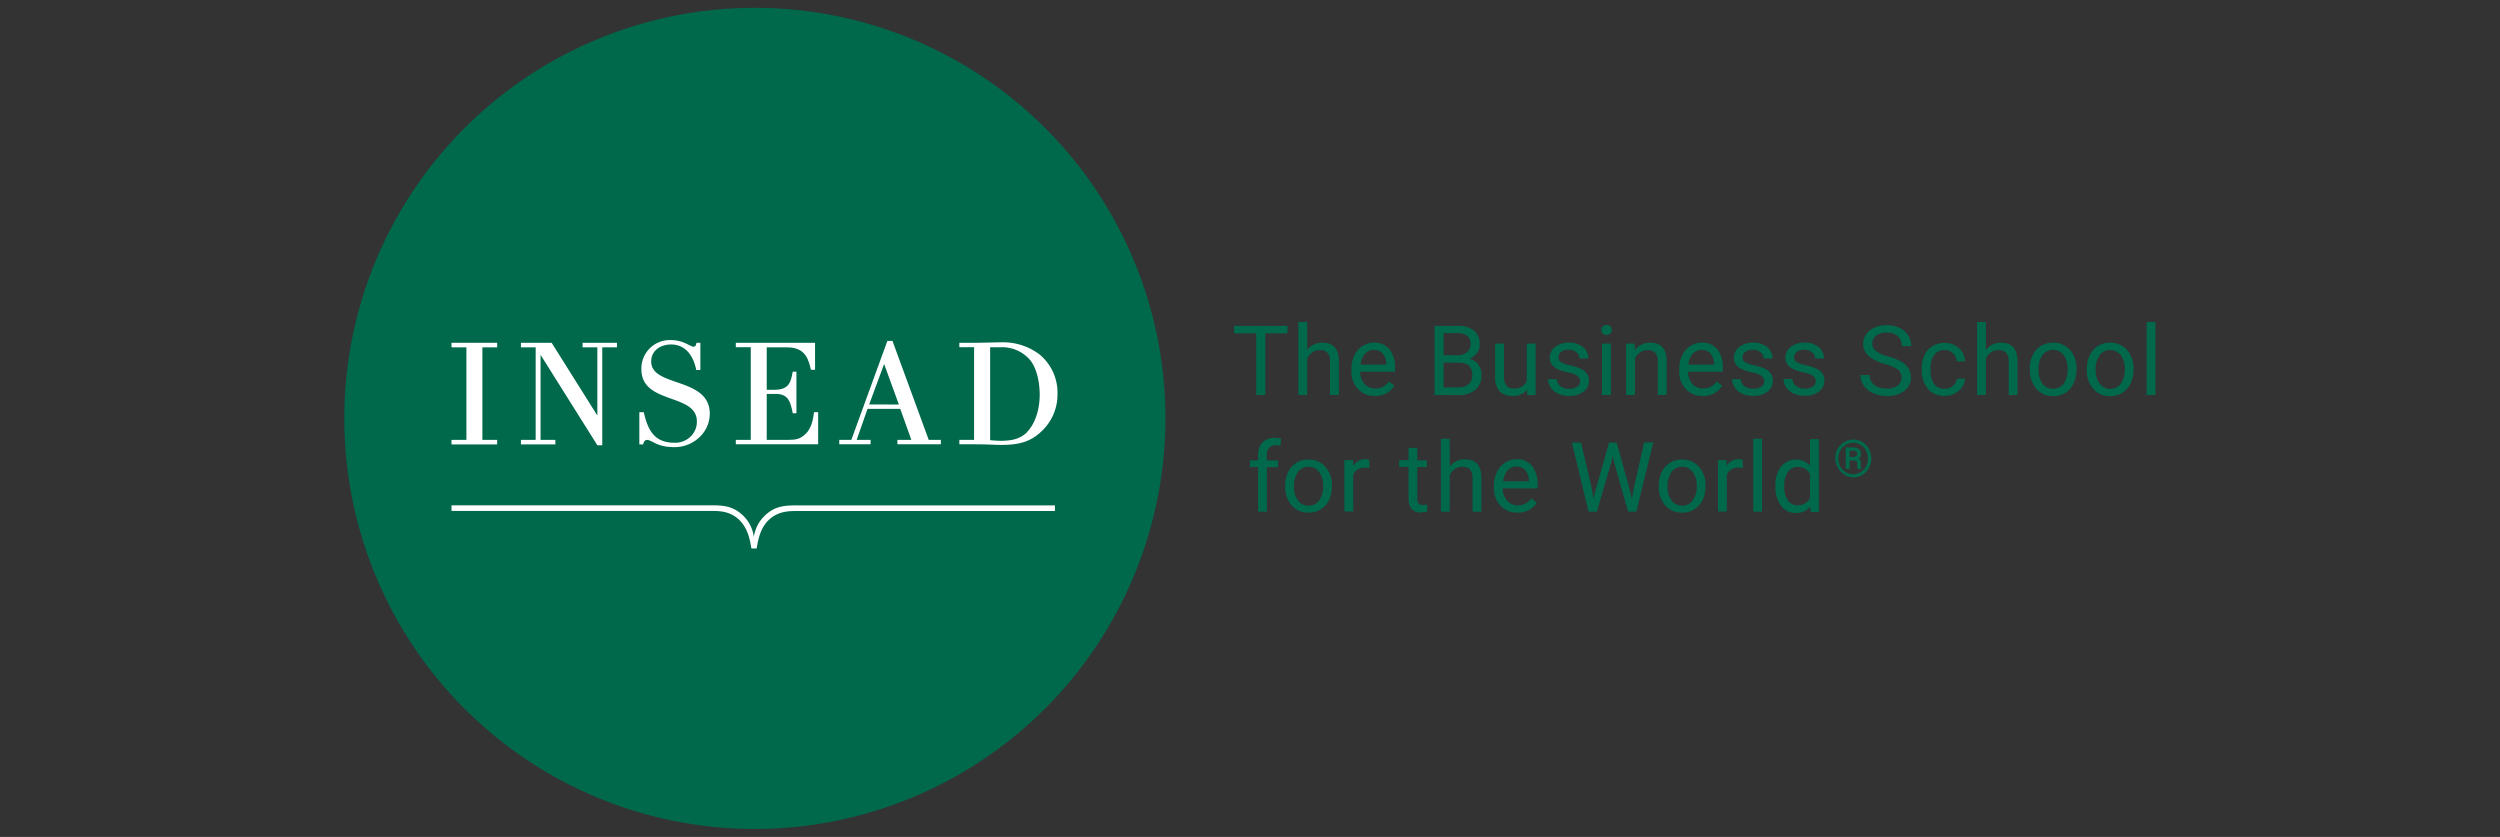 <?xml version="1.0" encoding="UTF-8" standalone="no"?>
<svg id="svg84" viewBox="-86 0 639 213.923" xmlns="http://www.w3.org/2000/svg">
   <rect x="-86" y="0" width="639" height="213.923" fill="#333333" stroke="none"/>
   <g id="Layer_1-2" transform="matrix(1.131 0 0 1.131 2 2)">
      <path id="path8" d="m213.14 73.56h-5v13.94h-2.05v-13.94h-5v-1.68h12.08z" fill="#00684b"/>
      <path id="path10" d="m217.63 77.3a4.21 4.21 0 0 1 3.43-1.62q3.67 0 3.71 4.15v7.67h-2v-7.68a2.67 2.67 0 0 0-.58-1.86 2.29 2.29 0 0 0-1.75-.6 2.85 2.85 0 0 0-1.7.52 3.47 3.47 0 0 0-1.13 1.35v8.27h-2v-16.5h2z" fill="#00684b"/>
      <path id="path12" d="m232.93 87.71a5.06 5.06 0 0 1-3.84-1.55 5.72 5.72 0 0 1-1.48-4.16v-.37a6.93 6.93 0 0 1  .66-3.08 5.09 5.09 0 0 1  1.84-2.12 4.58 4.58 0 0 1  2.57-.77 4.35 4.35 0 0 1  3.52 1.49 6.44 6.44 0 0 1  1.26 4.27v.82h-7.87a4.16 4.16 0 0 0 1 2.78 3.16 3.16 0 0 0  2.44 1 3.53 3.53 0 0 0  1.78-.42 4.61 4.61 0 0 0  1.28-1.14l1.21.94a4.86 4.86 0 0 1-4.37 2.31zm-.25-10.4a2.64 2.64 0 0 0-2 .87 4.24 4.24 0 0 0-1 2.45h5.81v-.15a3.77 3.77 0 0 0-.81-2.34 2.52 2.52 0 0 0-2-.83z" fill="#00684b"/>
      <path id="path14" d="m246.38 87.5v-15.62h5.11a5.92 5.92 0 0 1 3.82 1.05 3.78 3.78 0 0 1  1.29 3.07 3.15 3.15 0 0 1-.6 2 4 4 0 0 1-1.69 1.3 3.67 3.67 0 0 1  2 1.35 3.85 3.85 0 0 1  .69 2.35 4.17 4.17 0 0 1-1.36 3.31 5.64 5.64 0 0 1-3.85 1.2zm2.06-9h3.11a3.26 3.26 0 0 0 2.16-.67 2.29 2.29 0 0 0  .81-1.84 2.24 2.24 0 0 0-.75-1.88 3.68 3.68 0 0 0-2.28-.59h-3.05zm0 1.65v5.63h3.4a3.25 3.25 0 0 0 2.27-.75 2.6 2.6 0 0 0  .83-2c0-1.89-1-2.83-3.06-2.83z" fill="#00684b"/>
      <path id="path16" d="m267.31 86.35a4.23 4.23 0 0 1-3.41 1.36 3.63 3.63 0 0 1-2.82-1.07 4.63 4.63 0 0 1-1-3.19v-7.56h2v7.5c0 1.76.72 2.64 2.15 2.64a3 3 0 0 0 3-1.69v-8.45h2v11.61h-1.89z" fill="#00684b"/>
      <path id="path18" d="m279.28 84.42a1.47 1.47 0 0 0-.61-1.25 5.85 5.85 0 0 0-2.11-.77 9.81 9.81 0 0 1-2.4-.77 3.39 3.39 0 0 1-1.3-1.07 2.53 2.53 0 0 1-.43-1.48 3 3 0 0 1  1.21-2.42 4.74 4.74 0 0 1  3.08-1 4.82 4.82 0 0 1  3.2 1 3.23 3.23 0 0 1  1.23 2.6h-2a1.78 1.78 0 0 0-.69-1.4 2.65 2.65 0 0 0-1.75-.59 2.72 2.72 0 0 0-1.69.47 1.49 1.49 0 0 0-.61 1.23 1.23 1.23 0 0 0  .59 1.13 7.41 7.41 0 0 0  2.06.7 10.62 10.62 0 0 1  2.41.79 3.52 3.52 0 0 1  1.36 1.11 2.7 2.7 0 0 1  .45 1.58 3 3 0 0 1-1.24 2.5 5.26 5.26 0 0 1-3.23.93 5.82 5.82 0 0 1-2.47-.49 4 4 0 0 1-1.68-1.38 3.36 3.36 0 0 1-.61-1.91h2a2 2 0 0 0  .8 1.58 3.08 3.08 0 0 0  2 .58 3.2 3.2 0 0 0  1.8-.45 1.41 1.41 0 0 0  .63-1.22z" fill="#00684b"/>
      <path id="path20" d="m284.09 72.81a1.16 1.16 0 0 1  .3-.81 1.33 1.33 0 0 1  1.75 0 1.16 1.16 0 0 1  .3.81 1.14 1.14 0 0 1-.3.81 1.36 1.36 0 0 1-1.75 0 1.14 1.14 0 0 1-.3-.81zm2.15 14.69h-2v-11.61h2z" fill="#00684b"/>
      <path id="path22" d="m291.6 75.89l.07 1.46a4.22 4.22 0 0 1 3.47-1.67q3.67 0 3.71 4.15v7.67h-2v-7.68a2.67 2.67 0 0 0-.58-1.86 2.29 2.29 0 0 0-1.75-.6 2.8 2.8 0 0 0-1.69.52 3.41 3.41 0 0 0-1.14 1.35v8.27h-2v-11.61z" fill="#00684b"/>
      <path id="path24" d="m307 87.71a5.06 5.06 0 0 1-3.84-1.55 5.72 5.72 0 0 1-1.46-4.16v-.37a6.93 6.93 0 0 1  .66-3.08 5.09 5.09 0 0 1  1.84-2.12 4.58 4.58 0 0 1  2.57-.77 4.35 4.35 0 0 1  3.52 1.49 6.44 6.44 0 0 1  1.26 4.27v.82h-7.87a4.16 4.16 0 0 0 1 2.78 3.16 3.16 0 0 0  2.44 1 3.53 3.53 0 0 0  1.78-.42 4.57 4.57 0 0 0  1.27-1.14l1.22.94a4.87 4.87 0 0 1-4.39 2.31zm-.25-10.4a2.64 2.64 0 0 0-2 .87 4.24 4.24 0 0 0-1 2.45h5.81v-.15a3.77 3.77 0 0 0-.81-2.34 2.52 2.52 0 0 0-1.98-.83z" fill="#00684b"/>
      <path id="path26" d="m320.89 84.42a1.47 1.47 0 0 0-.6-1.25 5.92 5.92 0 0 0-2.12-.77 9.87 9.87 0 0 1-2.39-.77 3.5 3.5 0 0 1-1.31-1.07 2.6 2.6 0 0 1-.42-1.48 3 3 0 0 1  1.21-2.42 4.74 4.74 0 0 1  3.08-1 4.84 4.84 0 0 1  3.2 1 3.23 3.23 0 0 1  1.23 2.6h-2a1.79 1.79 0 0 0-.7-1.4 2.6 2.6 0 0 0-1.74-.59 2.72 2.72 0 0 0-1.69.47 1.5 1.5 0 0 0-.64 1.26 1.22 1.22 0 0 0  .57 1.09 7.41 7.41 0 0 0  2.06.7 10.62 10.62 0 0 1  2.41.79 3.52 3.52 0 0 1  1.36 1.11 2.7 2.7 0 0 1  .45 1.58 3 3 0 0 1-1.25 2.5 5.24 5.24 0 0 1-3.23.93 5.78 5.78 0 0 1-2.46-.49 4 4 0 0 1-1.68-1.38 3.28 3.28 0 0 1-.61-1.91h2a2 2 0 0 0  .8 1.58 3.07 3.07 0 0 0  2 .58 3.21 3.21 0 0 0  1.81-.45 1.4 1.4 0 0 0  .66-1.21z" fill="#00684b"/>
      <path id="path28" d="m332.53 84.42a1.45 1.45 0 0 0-.61-1.25 5.85 5.85 0 0 0-2.11-.77 9.72 9.72 0 0 1-2.39-.77 3.42 3.42 0 0 1-1.31-1.07 2.53 2.53 0 0 1-.43-1.48 3 3 0 0 1  1.21-2.42 4.74 4.74 0 0 1  3.08-1 4.86 4.86 0 0 1  3.21 1 3.25 3.25 0 0 1  1.22 2.6h-2a1.78 1.78 0 0 0-.69-1.4 2.61 2.61 0 0 0-1.75-.59 2.74 2.74 0 0 0-1.69.47 1.49 1.49 0 0 0-.61 1.23 1.22 1.22 0 0 0  .57 1.09 7.31 7.31 0 0 0  2.05.7 10.62 10.62 0 0 1  2.41.79 3.63 3.63 0 0 1  1.37 1.11 2.77 2.77 0 0 1  .44 1.58 3 3 0 0 1-1.24 2.5 5.26 5.26 0 0 1-3.23.93 5.86 5.86 0 0 1-2.47-.49 4.1 4.1 0 0 1-1.68-1.38 3.35 3.35 0 0 1-.6-1.91h2a2.06 2.06 0 0 0  .8 1.58 3.1 3.1 0 0 0  2 .58 3.26 3.26 0 0 0  1.81-.45 1.42 1.42 0 0 0  .64-1.18z" fill="#00684b"/>
      <path id="path30" d="m348.33 80.54a9.75 9.75 0 0 1-3.86-1.87 3.61 3.61 0 0 1-1.21-2.75 3.81 3.81 0 0 1  1.48-3 5.87 5.87 0 0 1  3.83-1.2 6.31 6.31 0 0 1  2.87.62 4.68 4.68 0 0 1  2 1.71 4.41 4.41 0 0 1  .69 2.4h-2.13a2.86 2.86 0 0 0-.9-2.24 3.68 3.68 0 0 0-2.55-.81 3.73 3.73 0 0 0-2.37.67 2.24 2.24 0 0 0-.85 1.87 2 2 0 0 0  .81 1.61 7.79 7.79 0 0 0  2.75 1.21 12.92 12.92 0 0 1  3 1.21 4.58 4.58 0 0 1  1.63 1.54 4 4 0 0 1  .53 2.07 3.63 3.63 0 0 1-1.48 3 6.34 6.34 0 0 1-4 1.14 7.35 7.35 0 0 1-3-.61 5.06 5.06 0 0 1-2.15-1.69 4.11 4.11 0 0 1-.76-2.44h2.07a2.69 2.69 0 0 0 1.05 2.24 4.37 4.37 0 0 0  2.79.82 4 4 0 0 0  2.5-.67 2.34 2.34 0 0 0  .07-3.58 9.33 9.33 0 0 0-2.81-1.25z" fill="#00684b"/>
      <path id="path32" d="m361.67 86.09a2.81 2.81 0 0 0 1.85-.64 2.23 2.23 0 0 0  .88-1.61h1.88a3.55 3.55 0 0 1-.68 1.9 4.66 4.66 0 0 1-1.69 1.44 4.86 4.86 0 0 1-2.24.53 4.76 4.76 0 0 1-3.77-1.58 6.27 6.27 0 0 1-1.4-4.33v-.33a7 7 0 0 1  .62-3 4.66 4.66 0 0 1  1.79-2 5 5 0 0 1  2.75-.73 4.64 4.64 0 0 1  3.24 1.17 4.19 4.19 0 0 1  1.38 3h-1.88a2.72 2.72 0 0 0-.85-1.85 2.65 2.65 0 0 0-1.89-.72 2.78 2.78 0 0 0-2.35 1.09 5.12 5.12 0 0 0-.83 3.15v.37a5 5 0 0 0  .83 3.09 2.8 2.8 0 0 0  2.36 1.05z" fill="#00684b"/>
      <path id="path34" d="m371 77.3a4.21 4.21 0 0 1 3.43-1.62q3.67 0 3.71 4.15v7.67h-2v-7.68a2.67 2.67 0 0 0-.58-1.86 2.29 2.29 0 0 0-1.75-.6 2.83 2.83 0 0 0-1.7.52 3.47 3.47 0 0 0-1.11 1.35v8.27h-2v-16.5h2z" fill="#00684b"/>
      <path id="path36" d="m380.89 81.59a6.82 6.82 0 0 1  .67-3.07 5 5 0 0 1  1.87-2.1 5 5 0 0 1  2.73-.74 4.89 4.89 0 0 1  3.84 1.64 6.3 6.3 0 0 1  1.47 4.37v.14a7 7 0 0 1-.65 3 4.91 4.91 0 0 1-1.82 2.17 5.13 5.13 0 0 1-2.77.75 4.85 4.85 0 0 1-3.82-1.64 6.25 6.25 0 0 1-1.47-4.34zm2 .24a5 5 0 0 0  .89 3.1 2.89 2.89 0 0 0  2.4 1.16 2.83 2.83 0 0 0  2.4-1.18 5.39 5.39 0 0 0  .89-3.32 5 5 0 0 0-.9-3.1 2.89 2.89 0 0 0-2.41-1.18 2.85 2.85 0 0 0-2.37 1.17 5.39 5.39 0 0 0-.9 3.35z" fill="#00684b"/>
      <path id="path38" d="m393.8 81.59a6.82 6.82 0 0 1  .67-3.07 5 5 0 0 1  1.86-2.1 5 5 0 0 1  2.73-.74 4.92 4.92 0 0 1  3.84 1.64 6.29 6.29 0 0 1  1.46 4.37v.14a6.82 6.82 0 0 1-.65 3 5 5 0 0 1-1.85 2.17 5.16 5.16 0 0 1-2.77.75 4.87 4.87 0 0 1-3.83-1.64 6.25 6.25 0 0 1-1.46-4.34zm2 .24a5 5 0 0 0  .9 3.1 3 3 0 0 0  4.8 0 5.46 5.46 0 0 0  .89-3.32 4.94 4.94 0 0 0-.91-3.1 3 3 0 0 0-4.78 0 5.39 5.39 0 0 0-.91 3.32z" fill="#00684b"/>
      <path id="path40" d="m409.31 87.5h-2v-16.5h2z" fill="#00684b"/>
      <path id="path42" d="m206.52 113.86v-10.07h-1.84v-1.53h1.84v-1.19a3.94 3.94 0 0 1 1-2.89 3.75 3.75 0 0 1  2.82-1 5.3 5.3 0 0 1  1.36.18l-.11 1.6a6 6 0 0 0-1.07-.1 1.93 1.93 0 0 0-1.49.57 2.31 2.31 0 0 0-.53 1.62v1.23h2.5v1.53h-2.5v10.07z" fill="#00684b"/>
      <path id="path44" d="m212.63 108a7 7 0 0 1  .67-3.07 4.94 4.94 0 0 1  4.6-2.84 4.89 4.89 0 0 1  3.83 1.64 6.31 6.31 0 0 1  1.47 4.37v.14a7 7 0 0 1-.65 3 4.87 4.87 0 0 1-1.86 2.1 5.11 5.11 0 0 1-2.77.75 4.88 4.88 0 0 1-3.82-1.64 6.3 6.3 0 0 1-1.47-4.35zm2 .24a5 5 0 0 0  .89 3.1 2.88 2.88 0 0 0  2.4 1.17 2.84 2.84 0 0 0  2.4-1.19 5.37 5.37 0 0 0  .89-3.32 5 5 0 0 0-.9-3.09 2.9 2.9 0 0 0-2.41-1.19 2.85 2.85 0 0 0-2.37 1.17 5.41 5.41 0 0 0-.9 3.3z" fill="#00684b"/>
      <path id="path46" d="m231.66 104a6 6 0 0 0-1-.08 2.63 2.63 0 0 0-2.65 1.66v8.24h-2v-11.6h1.99v1.34a3.1 3.1 0 0 1 2.77-1.56 2 2 0 0 1  .88.15z" fill="#00684b"/>
      <path id="path48" d="m242.49 99.45v2.81h2.17v1.53h-2.17v7.21a1.61 1.61 0 0 0  .29 1 1.22 1.22 0 0 0  1 .35 4.48 4.48 0 0 0  .94-.13v1.6a5.48 5.48 0 0 1-1.52.22 2.45 2.45 0 0 1-2-.81 3.43 3.43 0 0 1-.68-2.28v-7.2h-2.12v-1.53h2.11v-2.77z" fill="#00684b"/>
      <path id="path50" d="m249.84 103.66a4.21 4.21 0 0 1 3.43-1.62c2.45 0 3.69 1.39 3.71 4.15v7.67h-2v-7.68a2.71 2.71 0 0 0-.57-1.85 2.31 2.31 0 0 0-1.76-.6 2.86 2.86 0 0 0-1.69.51 3.41 3.41 0 0 0-1.14 1.35v8.27h-2v-16.47h2z" fill="#00684b"/>
      <path id="path52" d="m265.14 114.08a5.09 5.09 0 0 1-3.84-1.55 5.8 5.8 0 0 1-1.48-4.15v-.38a7 7 0 0 1  .66-3.09 5.17 5.17 0 0 1  1.85-2.12 4.64 4.64 0 0 1  2.57-.77 4.33 4.33 0 0 1  3.51 1.49 6.45 6.45 0 0 1  1.26 4.27v.83h-7.86a4.12 4.12 0 0 0 1 2.77 3.13 3.13 0 0 0  2.44 1.06 3.43 3.43 0 0 0  1.75-.44 4.61 4.61 0 0 0  1.28-1.14l1.21 1a4.88 4.88 0 0 1-4.35 2.22zm-.24-10.41a2.63 2.63 0 0 0-2 .88 4.27 4.27 0 0 0-1 2.45h5.82v-.15a3.8 3.8 0 0 0-.82-2.35 2.5 2.5 0 0 0-2-.83z" fill="#00684b"/>
      <path id="path54" d="m282 108.94l.3 2.06.44-1.86 3.09-10.9h1.74l3 10.9.43 1.86.34-2.1 2.42-10.69h2.07l-3.83 15.65h-1.87l-3.22-11.38-.25-1.19-.24 1.19-3.34 11.38h-1.88l-3.77-15.62h2.06z" fill="#00684b"/>
      <path id="path56" d="m297.06 108a7 7 0 0 1  .67-3.07 4.94 4.94 0 0 1  4.6-2.84 4.89 4.89 0 0 1  3.83 1.64 6.31 6.31 0 0 1  1.47 4.37v.14a7 7 0 0 1-.65 3 4.87 4.87 0 0 1-1.86 2.1 5.11 5.11 0 0 1-2.77.75 4.88 4.88 0 0 1-3.82-1.64 6.3 6.3 0 0 1-1.47-4.35zm2 .24a5 5 0 0 0  .89 3.1 2.88 2.88 0 0 0  2.4 1.17 2.84 2.84 0 0 0  2.4-1.19 5.37 5.37 0 0 0  .89-3.32 5 5 0 0 0-.9-3.09 2.9 2.9 0 0 0-2.41-1.19 2.85 2.85 0 0 0-2.37 1.17 5.41 5.41 0 0 0-.9 3.3z" fill="#00684b"/>
      <path id="path58" d="m316.09 104a5.86 5.86 0 0 0-1-.08 2.61 2.61 0 0 0-2.65 1.66v8.24h-2v-11.6h1.93v1.34a3.1 3.1 0 0 1 2.77-1.56 2 2 0 0 1  .88.15z" fill="#00684b"/>
      <path id="path60" d="m320.42 113.86h-2v-16.47h2z" fill="#00684b"/>
      <path id="path62" d="m323.43 108a6.74 6.74 0 0 1 1.27-4.29 4.29 4.29 0 0 1  6.54-.23v-6h2v16.47h-1.84l-.09-1.24a4.06 4.06 0 0 1-3.32 1.46 4 4 0 0 1-3.29-1.65 7 7 0 0 1-1.27-4.32zm2 .23a5.2 5.2 0 0 0  .81 3.09 2.64 2.64 0 0 0  2.25 1.11 2.89 2.89 0 0 0  2.76-1.69v-5.33a2.9 2.9 0 0 0-2.73-1.64 2.64 2.64 0 0 0-2.28 1.12 5.72 5.72 0 0 0-.82 3.3z" fill="#00684b"/>
      <path id="path64" d="m336.94 101.84a4.36 4.36 0 0 1  .54-2.14 4 4 0 0 1  1.52-1.56 3.94 3.94 0 0 1  4.08 0 4 4 0 0 1  1.48 1.56 4.57 4.57 0 0 1  0 4.29 4.11 4.11 0 0 1-1.48 1.56 3.93 3.93 0 0 1-2 .56 3.83 3.83 0 0 1-2-.57 4 4 0 0 1-1.48-1.56 4.39 4.39 0 0 1-.66-2.14zm.7 0a3.66 3.66 0 0 0  .43 1.75 3.32 3.32 0 0 0  1.2 1.32 3.28 3.28 0 0 0  1.73.49 3.12 3.12 0 0 0  1.71-.49 3.39 3.39 0 0 0  1.21-1.31 3.82 3.82 0 0 0  0-3.52 3.32 3.32 0 0 0-1.21-1.31 3.25 3.25 0 0 0-3.4 0 3.36 3.36 0 0 0-1.22 1.29 3.7 3.7 0 0 0-.45 1.78zm2.54.43v1.92h-.87v-4.85h1.61a2.11 2.11 0 0 1 1.37.4 1.38 1.38 0 0 1  .48 1.11 1.06 1.06 0 0 1-.61 1 1 1 0 0 1  .47.5 2.25 2.25 0 0 1  .13.79 5.58 5.58 0 0 0  0 .67 1.18 1.18 0 0 0  .07.32v.09h-.83a4.31 4.31 0 0 1-.08-1.1.91.91 0 0 0-.18-.63.86.86 0 0 0-.63-.19zm0-.76h.73a1.25 1.25 0 0 0  .72-.19.54.54 0 0 0  .29-.48.71.71 0 0 0-.21-.57 1.18 1.18 0 0 0-.73-.17h-.8z" fill="#00684b"/>
      <path id="path66" d="m92.79 185.58a92.79 92.79 0 1 1 92.79-92.79 92.89 92.89 0 0 1-92.79 92.79z" fill="#00684b"/>
      <path id="path68" d="m107.09 91.39h-.93c-.15.87-.33 3.3-1.8 4.79-1.32 1.34-2.41 1.46-4.12 1.46h-4.77v-10.38h2.13c2.89 0 3.29 2.09 3.75 4.36h.83v-9.39h-.83c-.46 2.34-.77 4.09-4.17 4.09h-1.71v-9.59h4.63c4.39 0 4.84 3.13 5.37 5.08h.92v-6.11h-17.91v1h3.38v20.94h-3.38v1h18.61z" fill="#fff"/>
      <path id="path70" d="m68.34 97.64c1.25 0 2.15 1.64 6.25 1.64a8.12 8.12 0 0 0 5.83-2.39 7.3 7.3 0 0 0  2.18-5.13c0-8.41-13.24-5.94-13.24-11.83 0-2.61 2.29-3.85 4.49-3.85 3.42 0 5.11 2.79 5.69 5.77h.93v-6.15h-.88c-.11.71-.35.89-.65.89-.74 0-2.29-1.5-5.09-1.5a6.43 6.43 0 0 0-6.71 6.57c0 6.45 8 6 11.25 8.88a3.79 3.79 0 0 1 1.29 2.92 4.63 4.63 0 0 1-1.06 3.05 5 5 0 0 1-4 1.78c-4.51 0-6-2.79-6.94-6.9h-1v7.28h.88c.14-.91.6-1 .83-1" fill="#fff"/>
      <path id="path72" d="m89.45 115.93c1.89 1.91 2.32 4.84 2.55 6.25h1.2c.23-1.41.66-4.34 2.54-6.25 2-2.06 4.4-2.21 6.35-2.21h58.51v-1.27h-58.6c-3.15 0-5.09.4-7.22 2.57a8.19 8.19 0 0 0-2.22 4.57 8.19 8.19 0 0 0-2.18-4.59c-2.14-2.17-4.08-2.57-7.22-2.57h-58.93v1.27h58.88c2 0 4.32.15 6.34 2.21" fill="#fff"/>
      <polygon id="polygon74" fill="#fff" points="53.85 76.73 57.19 76.73 57.19 92.14 46.86 75.7 39.92 75.7 39.92 76.73 43.25 76.73 43.25 97.64 39.92 97.64 39.92 98.67 47.7 98.67 47.7 97.64 44.36 97.64 44.36 78.42 57.19 98.86 58.3 98.86 58.3 76.73 61.63 76.73 61.63 75.7 53.85 75.7"/>
      <polygon id="polygon76" fill="#fff" points="24.23 97.64 24.23 98.67 34.55 98.67 34.55 97.64 31.21 97.64 31.21 76.73 34.55 76.73 34.55 75.7 24.23 75.7 24.23 76.73 27.6 76.73 27.6 97.64"/>
      <path id="path78" d="m157 78.24a13.7 13.7 0 0 0-8.71-2.64c-1.89 0-3.8.1-5.69.1h-3.6v1h3.33v20.94h-3.33v1h3.1c3.36 0 5 .14 6.3.14 3.84 0 6.7-.55 9.49-3.38a11.34 11.34 0 0 0 3.29-8.08 11.18 11.18 0 0 0-4.18-9.08zm-2.64 17.61c-1.59 1.61-3.58 2-6 2-.87 0-2.4-.14-2.4-.14v-21c .37 0 1.39 0 2.31 0a8.29 8.29 0 0 1 6.81 3c1.52 2 2.08 5.1 2.08 7.8-.03 3.85-1.32 6.78-2.85 8.34z" fill="#fff"/>
      <path id="path80" d="m132.08 97.64l-8.19-22.36h-1.16l-8.14 22.36h-2.73v1h7.08v-1h-3.15l2.46-7h7.4l2.5 7h-3.15v1h9.82v-1zm-13.46-8l3.38-9.15 3.33 9.16z" fill="#fff"/>
   </g>
</svg>

